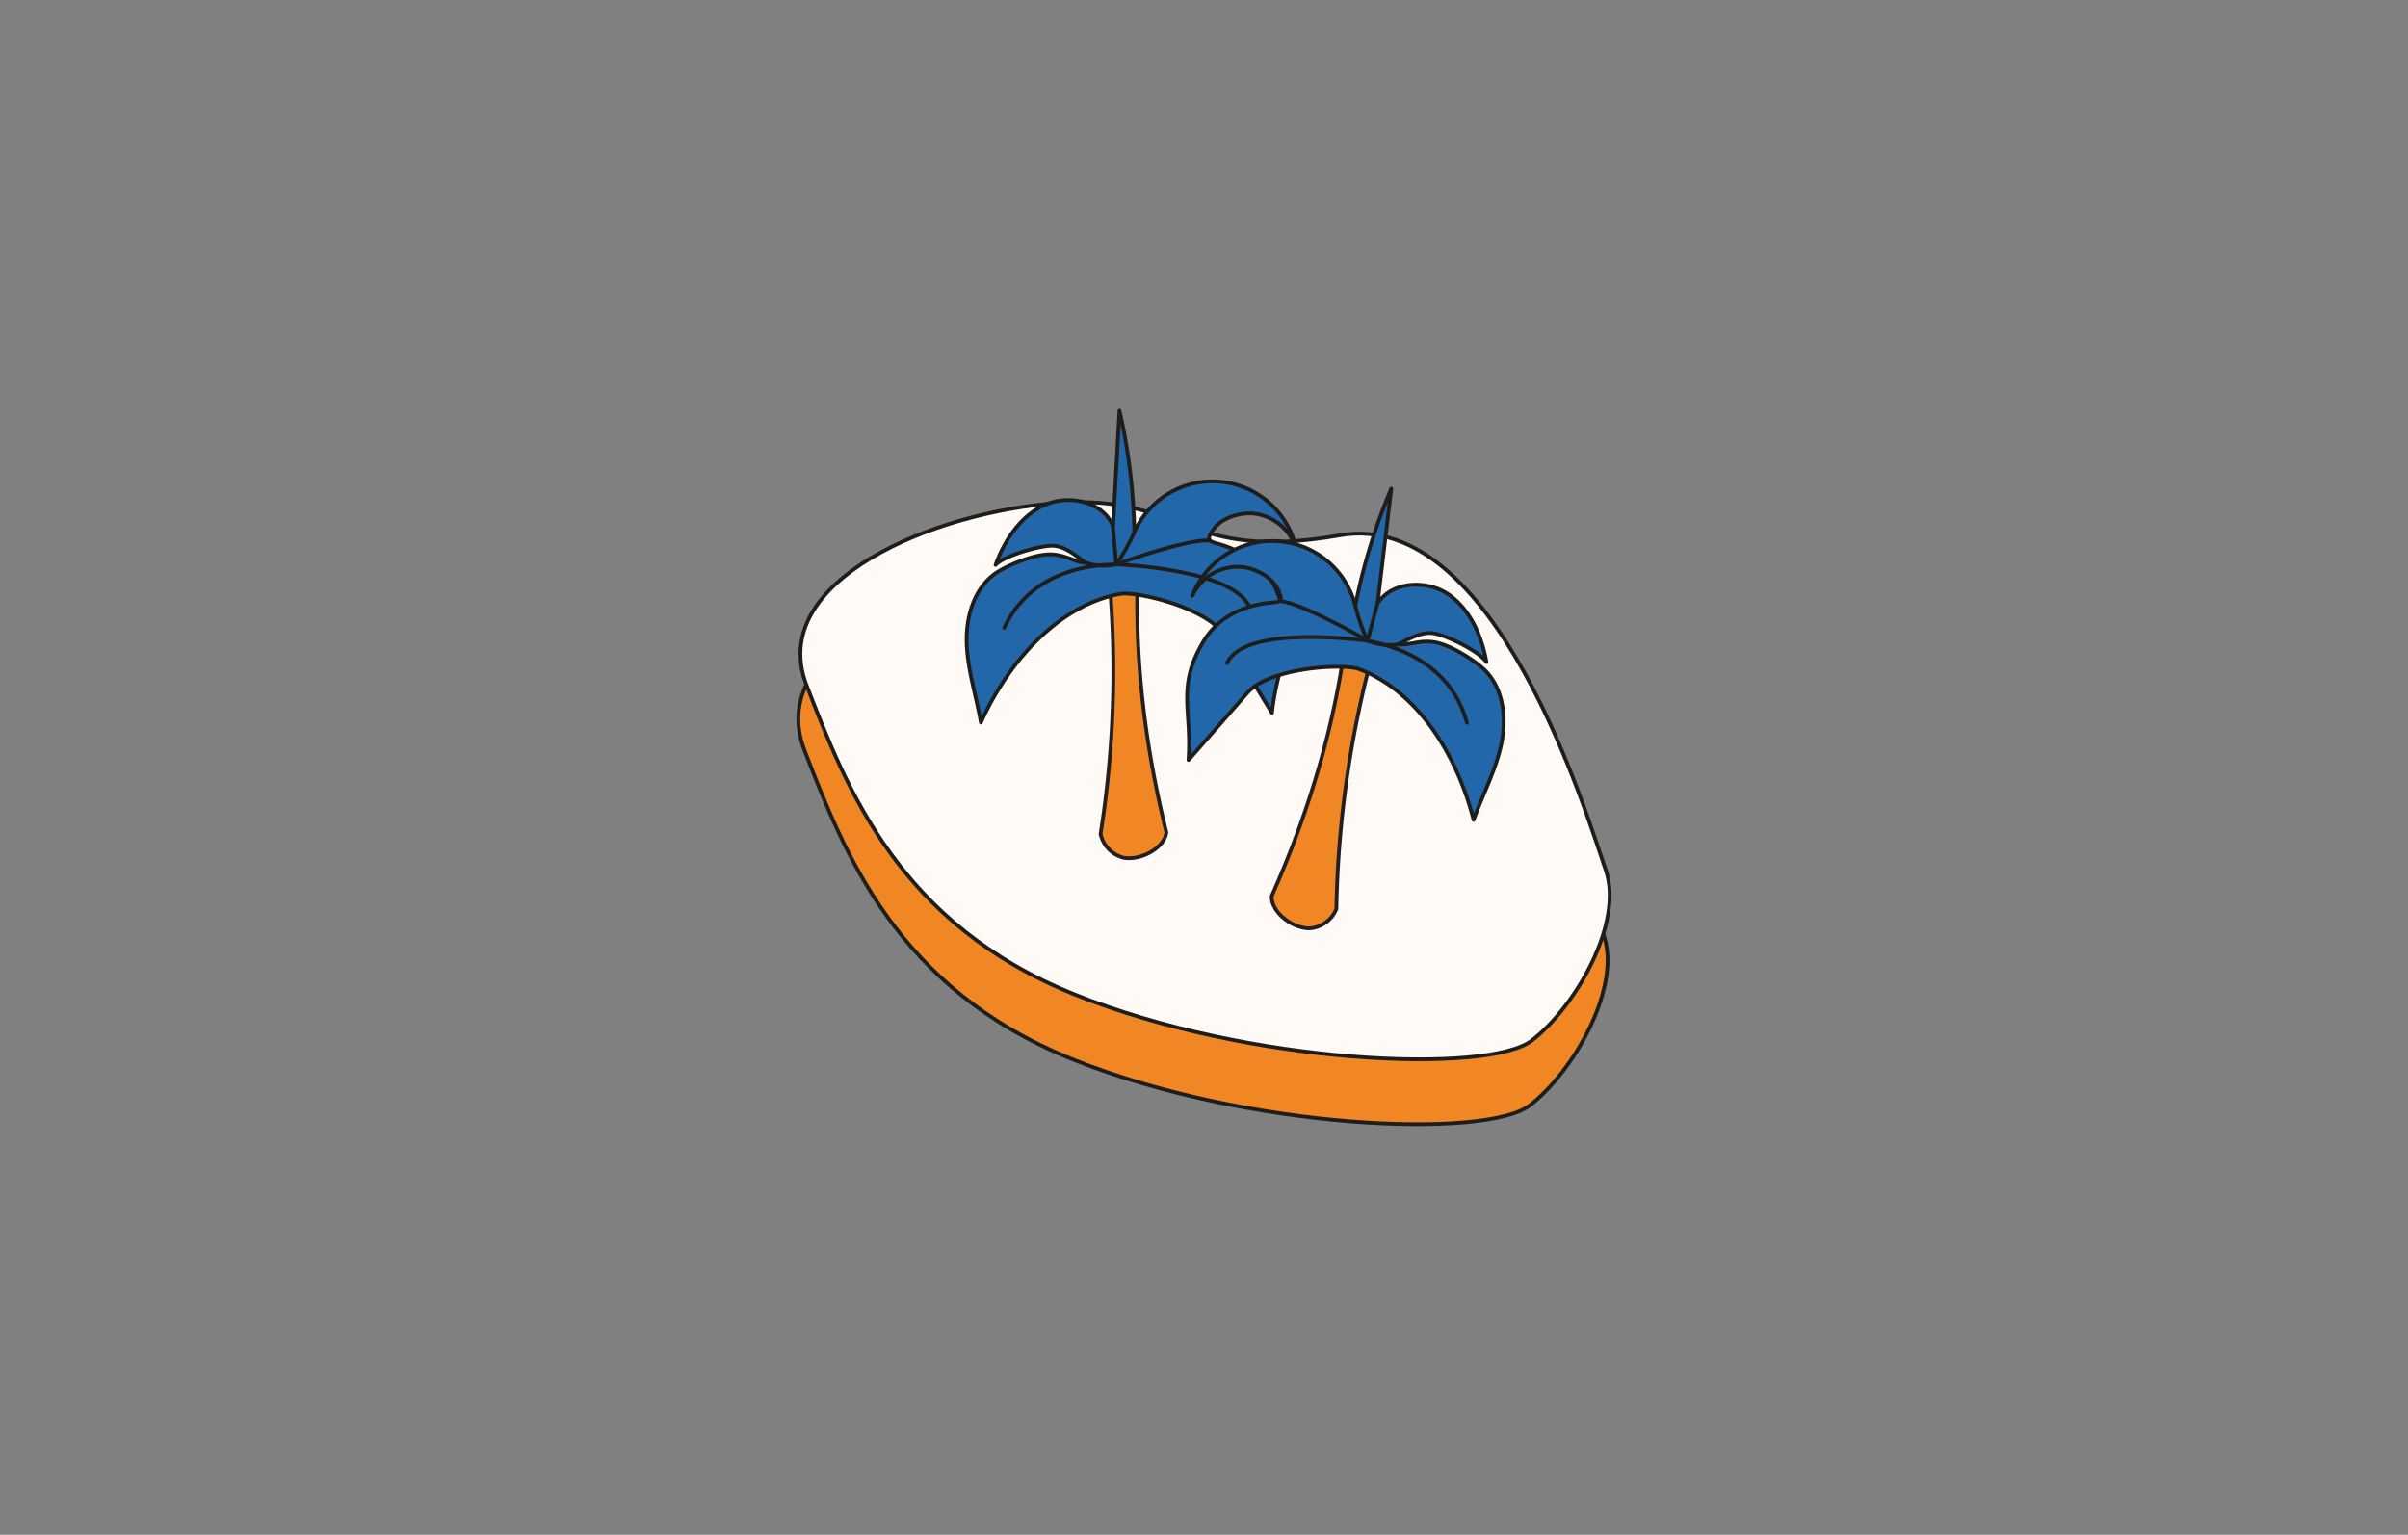 <svg xmlns="http://www.w3.org/2000/svg" viewBox="0 0 640 408"><rect x="0" y="0" width="640" height="408" fill="#808080" stroke="none"/><defs><style>.cls-1,.cls-3{fill:#f18724;}.cls-1,.cls-2,.cls-4,.cls-5{stroke:#1d1d1b;}.cls-1,.cls-2,.cls-3{stroke-miterlimit:10;}.cls-2{fill:#fffaf5;}.cls-3{stroke:#231f20;}.cls-3,.cls-4,.cls-5{fill-rule:evenodd;}.cls-4{fill:#2167a9;}.cls-4,.cls-5{stroke-linecap:round;stroke-linejoin:round;}.cls-5,.cls-6{fill:none;}</style></defs><g id="_0-regelwerke" data-name="0-regelwerke"><g id="itil"><g id="itil-2" data-name="itil"><path class="cls-1" d="M355.51,159.57c-41.49,7.32-41.26-10.92-74.58-8.63s-77.84,20.79-67.13,48.46,24.58,63.41,71.15,82.16,110,21.25,121.61,12.32,24.54-31.41,19.63-45.38S397,152.26,355.51,159.57Z"/><path class="cls-2" d="M356.07,142.31c-41.49,7.32-41.26-10.92-74.58-8.63s-77.84,20.8-67.13,48.47,24.58,63.41,71.15,82.16,110,21.24,121.61,12.31,24.54-31.4,19.63-45.38S397.57,135,356.07,142.31Z"/><path class="cls-3" d="M310,221.28c-.52,4.11-6.72,7.53-11.31,6.74a8.3,8.3,0,0,1-6.17-6.34,278.36,278.36,0,0,0,1.73-73.58l2.75,1.84,5.67-3.34Q300.4,182.56,310,221.28Z"/><path class="cls-4" d="M301.48,141.47a22.76,22.76,0,0,1,43.13,4.87,13.31,13.31,0,0,0-11.45-9.81c-3.46-.31-8.21,1-10.43,3.94-2.88,3.77-.88,3.4,2.51,4.54,6.44,2.16,11.87,6.26,14.36,12.77,5,13.18-.1,18.28-1.53,31.75,0,0-7.47-12.24-12.25-20.19s-24.09-12.2-28.05-11.47c-17.29,3.2-30.34,19.23-37.07,34.21-1.22-7-3.5-13.83-3.77-20.92s1.93-14.82,7.78-18.83c2.58-1.77,9.09-4.65,13.61-4.93s7.06,2.06,10.19,2.18c-2.19-1.49-5.42-4.62-9.13-4.5s-12.67,2.77-14.78,5.1c2.32-6.42,6.58-13,13-15.92s15.51-1,18.23,5.6l1.71-30.71A157,157,0,0,1,301.48,141.47Z"/><path class="cls-5" d="M266.88,166.93c7.91-16.9,26.53-16.77,29.79-16.9,0,0,32.88,1.15,35.75,12.32"/><path class="cls-5" d="M295.79,139.86l.88,10.17a50,50,0,0,0,4.81-8.56"/><path class="cls-5" d="M288.51,149.58a15.4,15.4,0,0,0,8.16.45s18.75-6.84,24.93-6.34"/><path class="cls-3" d="M338,238.2c-.21,4.14,5.31,8.57,10,8.59a8.3,8.3,0,0,0,7.18-5.17,278.87,278.87,0,0,1,11-72.77l-3,1.34-5-4.28Q354.18,201.73,338,238.2Z"/><path class="cls-4" d="M360.22,161.08a22.76,22.76,0,0,0-43.32-2.68,13.31,13.31,0,0,1,13-7.68c3.47.3,7.91,2.45,9.59,5.68,2.19,4.22.28,3.51-3.26,4-6.71,1-12.77,4.11-16.35,10.09-7.24,12.11-3.07,18-4,31.54,0,0,9.49-10.76,15.57-17.76s25.84-7.85,29.62-6.44c16.47,6.15,26.54,24.19,30.57,40.11,2.41-6.67,5.84-13,7.34-19.94s.67-14.94-4.4-19.9c-2.23-2.19-8.14-6.15-12.55-7.21s-7.31.81-10.41.38c2.41-1.09,6.13-3.61,9.77-2.85s12,4.93,13.67,7.58c-1.17-6.72-4.23-13.9-10-17.92s-15.11-3.63-18.93,2.36l3.65-30.55A156.17,156.17,0,0,0,360.22,161.08Z"/><path class="cls-5" d="M389.89,192.15c-4.87-18-23.22-21.12-26.42-21.81,0,0-32.58-4.57-37.34,5.94"/><path class="cls-5" d="M366.1,160.48l-2.63,9.86a50.19,50.19,0,0,1-3.25-9.26"/><path class="cls-5" d="M371.59,171.31a15.32,15.32,0,0,1-8.12-1s-17.28-10-23.45-10.57"/></g></g><rect class="cls-6" x="-0.24" y="-0.27" width="640.16" height="408"/></g></svg>